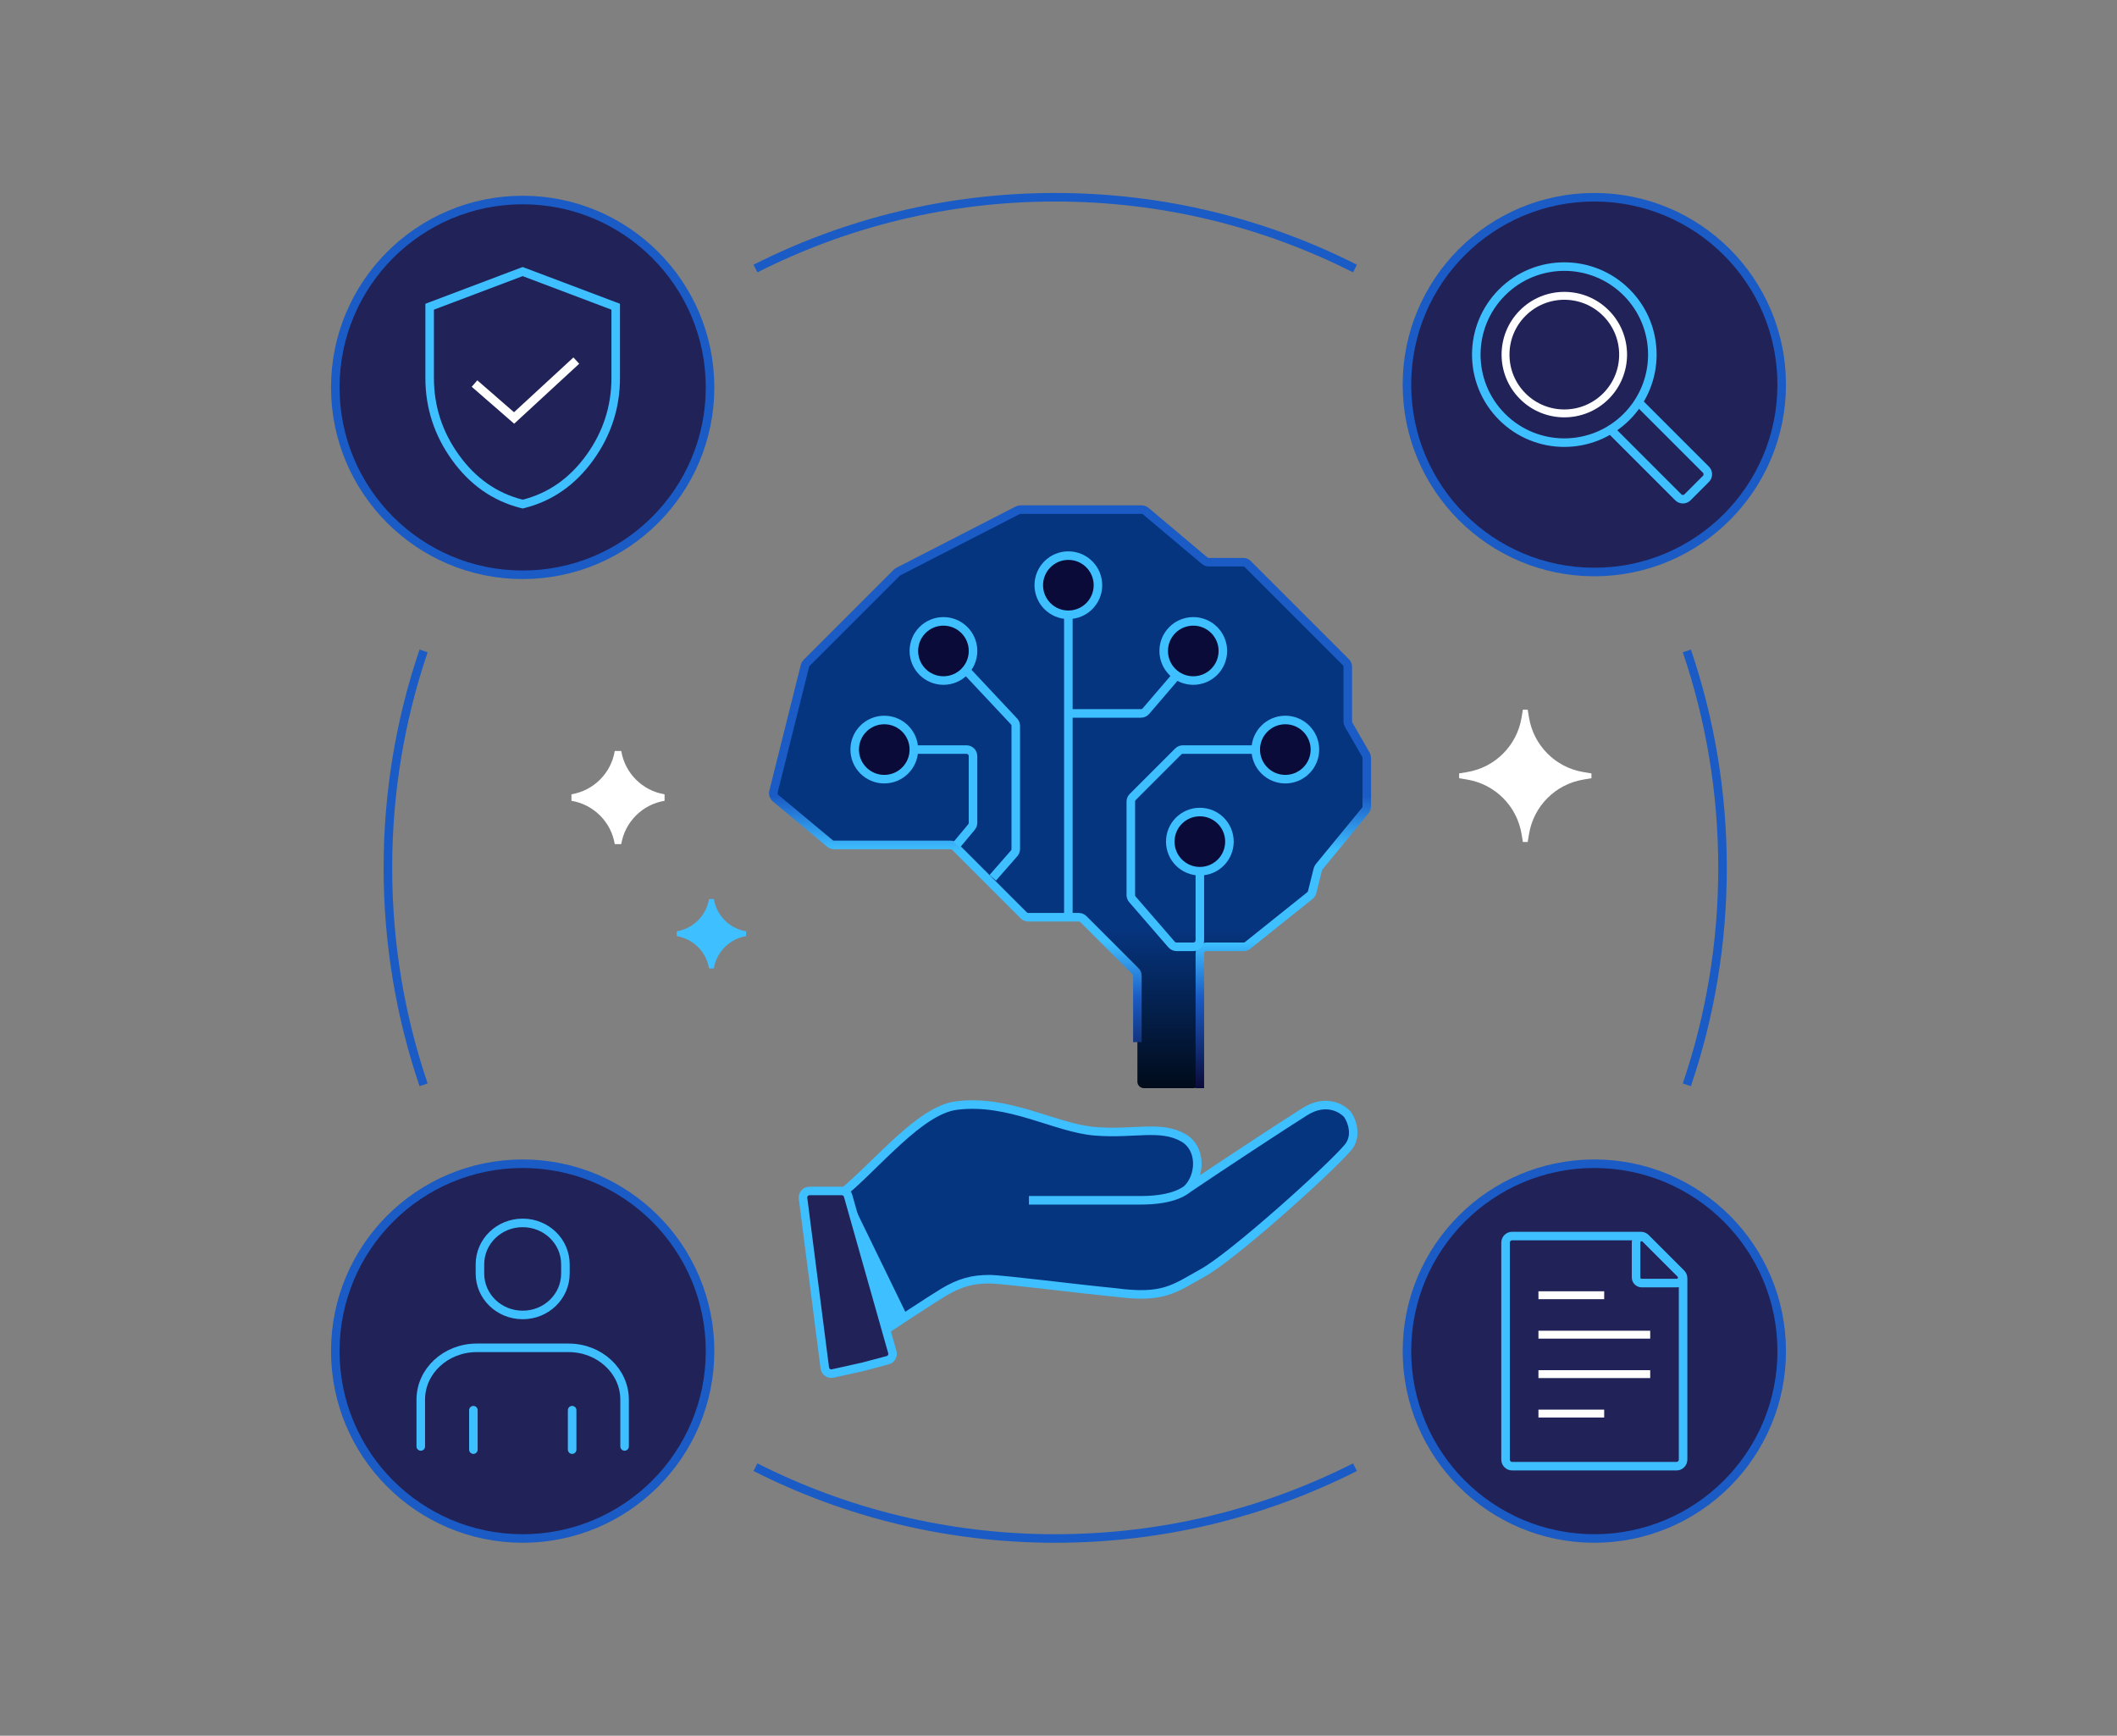 <svg width="322" height="264" viewBox="0 0 322 264" fill="none" xmlns="http://www.w3.org/2000/svg">
<rect x="0" y="0" width="322" height="264" fill="#808080" stroke="none"/>
<path d="M145.5 168.147C139.929 168.844 134.5 177.06 129 181.561L133.5 203.062C136 201.395 141.785 197.591 143.5 196.562C146 195.062 147.95 194.562 150.5 194.562C152.5 194.562 164.167 196.062 169.5 196.562C177 197.562 178.5 196.062 183 193.562C187.5 191.062 202 178.062 205 174.562C206.473 172.844 205.667 170.562 205 169.562C204.167 168.562 201.7 167.062 198.5 169.062C195.3 171.062 184.792 177.978 180.626 180.812C182.626 178.812 182.8 174.662 180 173.062C176.5 171.062 172.5 172.561 166.5 172.061C160.5 171.561 153.5 167.146 145.5 168.147Z" fill="#063580"/>
<path d="M128 181.561C133.5 177.06 139.929 168.844 145.5 168.147C153.5 167.146 160.5 171.561 166.5 172.061C172.5 172.561 176.5 171.062 180 173.062C182.8 174.662 182.626 178.812 180.626 180.812C184.792 177.978 195.3 171.062 198.5 169.062C201.7 167.062 204.167 168.562 205 169.562C205.667 170.562 206.473 172.844 205 174.562C202 178.062 187.5 191.062 183 193.562C178.5 196.062 177 197.562 169.5 196.562C164.167 196.062 152.5 194.562 150.5 194.562C147.95 194.562 146 195.062 143.5 196.562C141.785 197.591 136 201.395 133.5 203.062M156.5 182.561H173.5C177.5 182.561 180.128 181.648 181.3 180.148" stroke="#3EBFFF" stroke-width="1.3"/>
<path d="M128.994 181.868L135.723 205.643C135.875 206.181 135.558 206.739 135.018 206.882L131.263 207.881L126.661 208.903C126.087 209.031 125.527 208.637 125.453 208.054L122.145 182.268C122.068 181.67 122.534 181.141 123.136 181.141H128.032C128.479 181.141 128.872 181.438 128.994 181.868Z" fill="#212257" stroke="#3EBFFF" stroke-width="1.3"/>
<circle cx="79.5" cy="205.5" r="28.5" fill="#212257" stroke="#1A5BC5" stroke-width="1.3"/>
<path d="M64 220V212.878C64 208.527 67.813 205 72.518 205H86.482C91.187 205 95 208.527 95 212.878V220" stroke="#3EBFFF" stroke-width="1.3" stroke-linecap="round" stroke-linejoin="round"/>
<path d="M79.5 200C75.902 200 73 197.186 73 193.698V192.302C73 188.814 75.902 186 79.5 186C83.098 186 86 188.814 86 192.302V193.698C86 197.186 83.098 200 79.5 200Z" stroke="#3EBFFF" stroke-width="1.3" stroke-linecap="round" stroke-linejoin="round"/>
<path d="M87.024 214.484V220.483" stroke="#3EBFFF" stroke-width="1.3" stroke-linecap="round" stroke-linejoin="round"/>
<path d="M72.004 214.484V220.483" stroke="#3EBFFF" stroke-width="1.3" stroke-linecap="round" stroke-linejoin="round"/>
<path d="M173 148.422V164.508C173 165.06 173.448 165.508 174 165.508H181.5C182.052 165.508 182.5 165.06 182.5 164.508V145.008C182.5 144.456 182.948 144.008 183.5 144.008H189.149C189.376 144.008 189.597 143.931 189.774 143.789L199.236 136.219C199.407 136.082 199.529 135.893 199.582 135.68L200.445 132.226C200.481 132.082 200.549 131.948 200.643 131.834L207.66 123.284C207.807 123.106 207.887 122.881 207.887 122.65V115.276C207.887 115.1 207.841 114.928 207.753 114.776L205.134 110.24C205.046 110.088 205 109.915 205 109.74V101.422C205 101.157 204.895 100.902 204.707 100.715L189.793 85.801C189.605 85.613 189.351 85.508 189.086 85.508H183.865C183.629 85.508 183.401 85.425 183.221 85.273L174.279 77.743C174.099 77.591 173.871 77.508 173.635 77.508H155.242C155.083 77.508 154.926 77.546 154.785 77.618L136.639 86.936C136.547 86.984 136.463 87.045 136.389 87.119L122.696 100.812C122.568 100.94 122.477 101.101 122.433 101.277L117.652 120.399C117.559 120.771 117.687 121.164 117.982 121.41L126.222 128.276C126.402 128.426 126.628 128.508 126.862 128.508H144.586C144.851 128.508 145.105 128.613 145.293 128.801L155.707 139.215C155.895 139.402 156.149 139.508 156.414 139.508H164.086C164.351 139.508 164.605 139.613 164.793 139.801L172.707 147.715C172.895 147.902 173 148.157 173 148.422Z" fill="url(#paint0_linear_5148_13942)"/>
<path d="M173 158.508V148.422C173 148.157 172.895 147.902 172.707 147.715L164.793 139.801C164.605 139.613 164.351 139.508 164.086 139.508H156.414C156.149 139.508 155.895 139.402 155.707 139.215L145.293 128.801C145.105 128.613 144.851 128.508 144.586 128.508H126.862C126.628 128.508 126.402 128.426 126.222 128.276L117.982 121.41C117.687 121.164 117.559 120.771 117.652 120.399L122.433 101.277C122.477 101.101 122.568 100.94 122.696 100.812L136.389 87.119C136.463 87.045 136.547 86.984 136.639 86.936L154.785 77.618C154.926 77.546 155.083 77.508 155.242 77.508H173.635C173.871 77.508 174.099 77.591 174.279 77.743L183.221 85.273C183.401 85.425 183.629 85.508 183.865 85.508H189.086C189.351 85.508 189.605 85.613 189.793 85.801L204.707 100.715C204.895 100.902 205 101.157 205 101.422V109.74C205 109.915 205.046 110.088 205.134 110.24L207.753 114.776C207.841 114.928 207.887 115.1 207.887 115.276V122.65C207.887 122.881 207.807 123.106 207.66 123.284L200.643 131.834C200.549 131.948 200.481 132.082 200.445 132.226L199.582 135.68C199.529 135.893 199.407 136.082 199.236 136.219L189.774 143.789C189.597 143.931 189.376 144.008 189.149 144.008H183.5C182.948 144.008 182.5 144.456 182.5 145.008V165.508" stroke="url(#paint1_linear_5148_13942)" stroke-width="1.3"/>
<circle cx="143.5" cy="99.008" r="4.5" fill="#0A0B39" stroke="#3EBFFF" stroke-width="1.3"/>
<circle cx="162.5" cy="89.008" r="4.5" fill="#0A0B39" stroke="#3EBFFF" stroke-width="1.3"/>
<circle cx="134.5" cy="114.008" r="4.5" fill="#0A0B39" stroke="#3EBFFF" stroke-width="1.3"/>
<circle cx="195.5" cy="114.008" r="4.5" fill="#0A0B39" stroke="#3EBFFF" stroke-width="1.3"/>
<path d="M162.499 93.508L162.5 108.508M162.499 139.008L162.5 108.508M162.5 108.508H173.54C173.832 108.508 174.109 108.38 174.299 108.159L180 101.508" stroke="#3EBFFF" stroke-width="1.3"/>
<path d="M147 102.008L154.23 109.719C154.403 109.905 154.5 110.149 154.5 110.403V129.132C154.5 129.374 154.412 129.608 154.253 129.791L151 133.508" stroke="#3EBFFF" stroke-width="1.3"/>
<path d="M182.5 132.508V143.008C182.5 143.56 182.052 144.008 181.5 144.008H178.957C178.667 144.008 178.391 143.882 178.201 143.663L172.244 136.79C172.087 136.608 172 136.375 172 136.135V121.922C172 121.657 172.105 121.402 172.293 121.215L179.207 114.301C179.395 114.113 179.649 114.008 179.914 114.008H190.5" stroke="#3EBFFF" stroke-width="1.3"/>
<path d="M139.5 114.008H147C147.552 114.008 148 114.456 148 115.008V125.146C148 125.38 147.918 125.606 147.768 125.786L145.5 128.508" stroke="#3EBFFF" stroke-width="1.3"/>
<circle cx="181.5" cy="99.008" r="4.5" fill="#0A0B39" stroke="#3EBFFF" stroke-width="1.3"/>
<circle cx="182.5" cy="128.008" r="4.5" fill="#0A0B39" stroke="#3EBFFF" stroke-width="1.3"/>
<circle cx="79.5" cy="58.922" r="28.5" fill="#212257" stroke="#1A5BC5" stroke-width="1.3"/>
<path d="M93.65 57.47C93.65 61.914 92.334 65.964 89.71 69.601C87.082 73.242 83.729 75.598 79.66 76.63L79.5 76.671L79.34 76.63C75.271 75.598 71.918 73.242 69.292 69.601C66.667 65.964 65.35 61.914 65.35 57.47V46.65L65.77 46.492L79.27 41.392L79.5 41.305L79.73 41.392L93.23 46.492L93.65 46.65V57.47Z" stroke="#3EBFFF" stroke-width="1.3"/>
<path d="M72.173 58.336L78.195 63.573L87.659 54.844" stroke="white" stroke-width="1.3"/>
<path d="M206.094 223.155C192.385 230.093 176.896 234 160.5 234C144.104 234 128.615 230.093 114.906 223.155M64.428 164.995C60.909 154.645 59 143.547 59 132C59 120.453 60.909 109.355 64.428 99.005M114.906 40.845C128.615 33.907 144.104 30 160.5 30C176.896 30 192.385 33.907 206.094 40.845M256.572 164.995C260.091 154.645 262 143.547 262 132C262 120.453 260.091 109.355 256.572 99.005" stroke="#1A5BC5" stroke-width="1.3"/>
<path d="M108.21 136.805C108.655 139.476 110.749 141.57 113.42 142.015C110.749 142.46 108.655 144.554 108.21 147.225C107.765 144.554 105.672 142.46 103 142.015C105.672 141.57 107.765 139.476 108.21 136.805Z" fill="#3EBFFF" stroke="#3EBFFF" stroke-width="0.744"/>
<circle cx="242.5" cy="58.5" r="28.5" fill="#212257" stroke="#1A5BC5" stroke-width="1.3"/>
<g clip-path="url(#clip0_5148_13942)">
<path d="M247.404 63.404C242.175 68.633 233.697 68.633 228.468 63.404C223.239 58.175 223.239 49.697 228.468 44.468C233.697 39.239 242.175 39.239 247.404 44.468C252.633 49.697 252.633 58.174 247.404 63.404Z" stroke="#3EBFFF" stroke-width="1.3" stroke-miterlimit="10"/>
<path d="M245.21 65.578L255.266 75.634C255.656 76.024 256.289 76.024 256.68 75.634L259.469 72.844C259.86 72.454 259.86 71.821 259.469 71.43L249.413 61.375" stroke="#3EBFFF" stroke-width="1.3"/>
<path d="M244.259 60.259C240.767 63.751 235.105 63.751 231.613 60.259C228.121 56.767 228.121 51.105 231.613 47.612C235.105 44.12 240.767 44.12 244.26 47.612C247.752 51.104 247.752 56.767 244.259 60.259Z" stroke="white" stroke-width="1.2" stroke-miterlimit="10"/>
</g>
<path d="M232 108L232.205 109.229C232.937 113.621 236.379 117.063 240.771 117.795L242 118L240.771 118.205C236.379 118.937 232.937 122.379 232.205 126.771L232 128L231.795 126.771C231.063 122.379 227.621 118.937 223.229 118.205L222 118L223.229 117.795C227.621 117.063 231.063 113.621 231.795 109.229L232 108Z" fill="white" stroke="white" stroke-width="0.744"/>
<path d="M94 114.305C94.598 117.894 97.411 120.707 101 121.305C97.411 121.903 94.598 124.715 94 128.305C93.402 124.715 90.589 121.903 87 121.305C90.589 120.707 93.402 117.894 94 114.305Z" fill="white" stroke="white"/>
<circle cx="242.5" cy="205.5" r="28.5" fill="#212257" stroke="#1A5BC5" stroke-width="1.3"/>
<path d="M229 189C229 188.448 229.448 188 230 188H249.586C249.851 188 250.105 188.105 250.293 188.293L255.707 193.707C255.895 193.895 256 194.149 256 194.414V222C256 222.552 255.552 223 255 223H230C229.448 223 229 222.552 229 222V189Z" stroke="#3EBFFF" stroke-width="1.3"/>
<path d="M234 197H244" stroke="white" stroke-width="1.2"/>
<path d="M234 203H251" stroke="white" stroke-width="1.2"/>
<path d="M234 209H251" stroke="white" stroke-width="1.2"/>
<path d="M234 215H244" stroke="white" stroke-width="1.2"/>
<path d="M248.85 188.982C248.85 188.225 249.765 187.847 250.301 188.382L255.618 193.699C256.153 194.235 255.775 195.15 255.018 195.15H249.7C249.231 195.15 248.85 194.769 248.85 194.3V188.982Z" stroke="#3EBFFF" stroke-width="1.3"/>
<path d="M135 202.141L129 181.641L138 200.141L135 202.141Z" fill="#3EBFFF"/>
<defs>
<linearGradient id="paint0_linear_5148_13942" x1="162.693" y1="141" x2="162.693" y2="165.508" gradientUnits="userSpaceOnUse">
<stop stop-color="#063580"/>
<stop offset="1" stop-color="#010B1A"/>
</linearGradient>
<linearGradient id="paint1_linear_5148_13942" x1="162.693" y1="110" x2="162.693" y2="165.508" gradientUnits="userSpaceOnUse">
<stop offset="0.2" stop-color="#1A5BC5"/>
<stop offset="0.35" stop-color="#3EBFFF"/>
<stop offset="0.6" stop-color="#3EBFFF"/>
<stop offset="0.75" stop-color="#1A5BC5"/>
<stop offset="1" stop-color="#0A0B39"/>
</linearGradient>
<clipPath id="clip0_5148_13942">
<rect width="40" height="44" fill="white" transform="translate(222 36)"/>
</clipPath>
</defs>
</svg>
